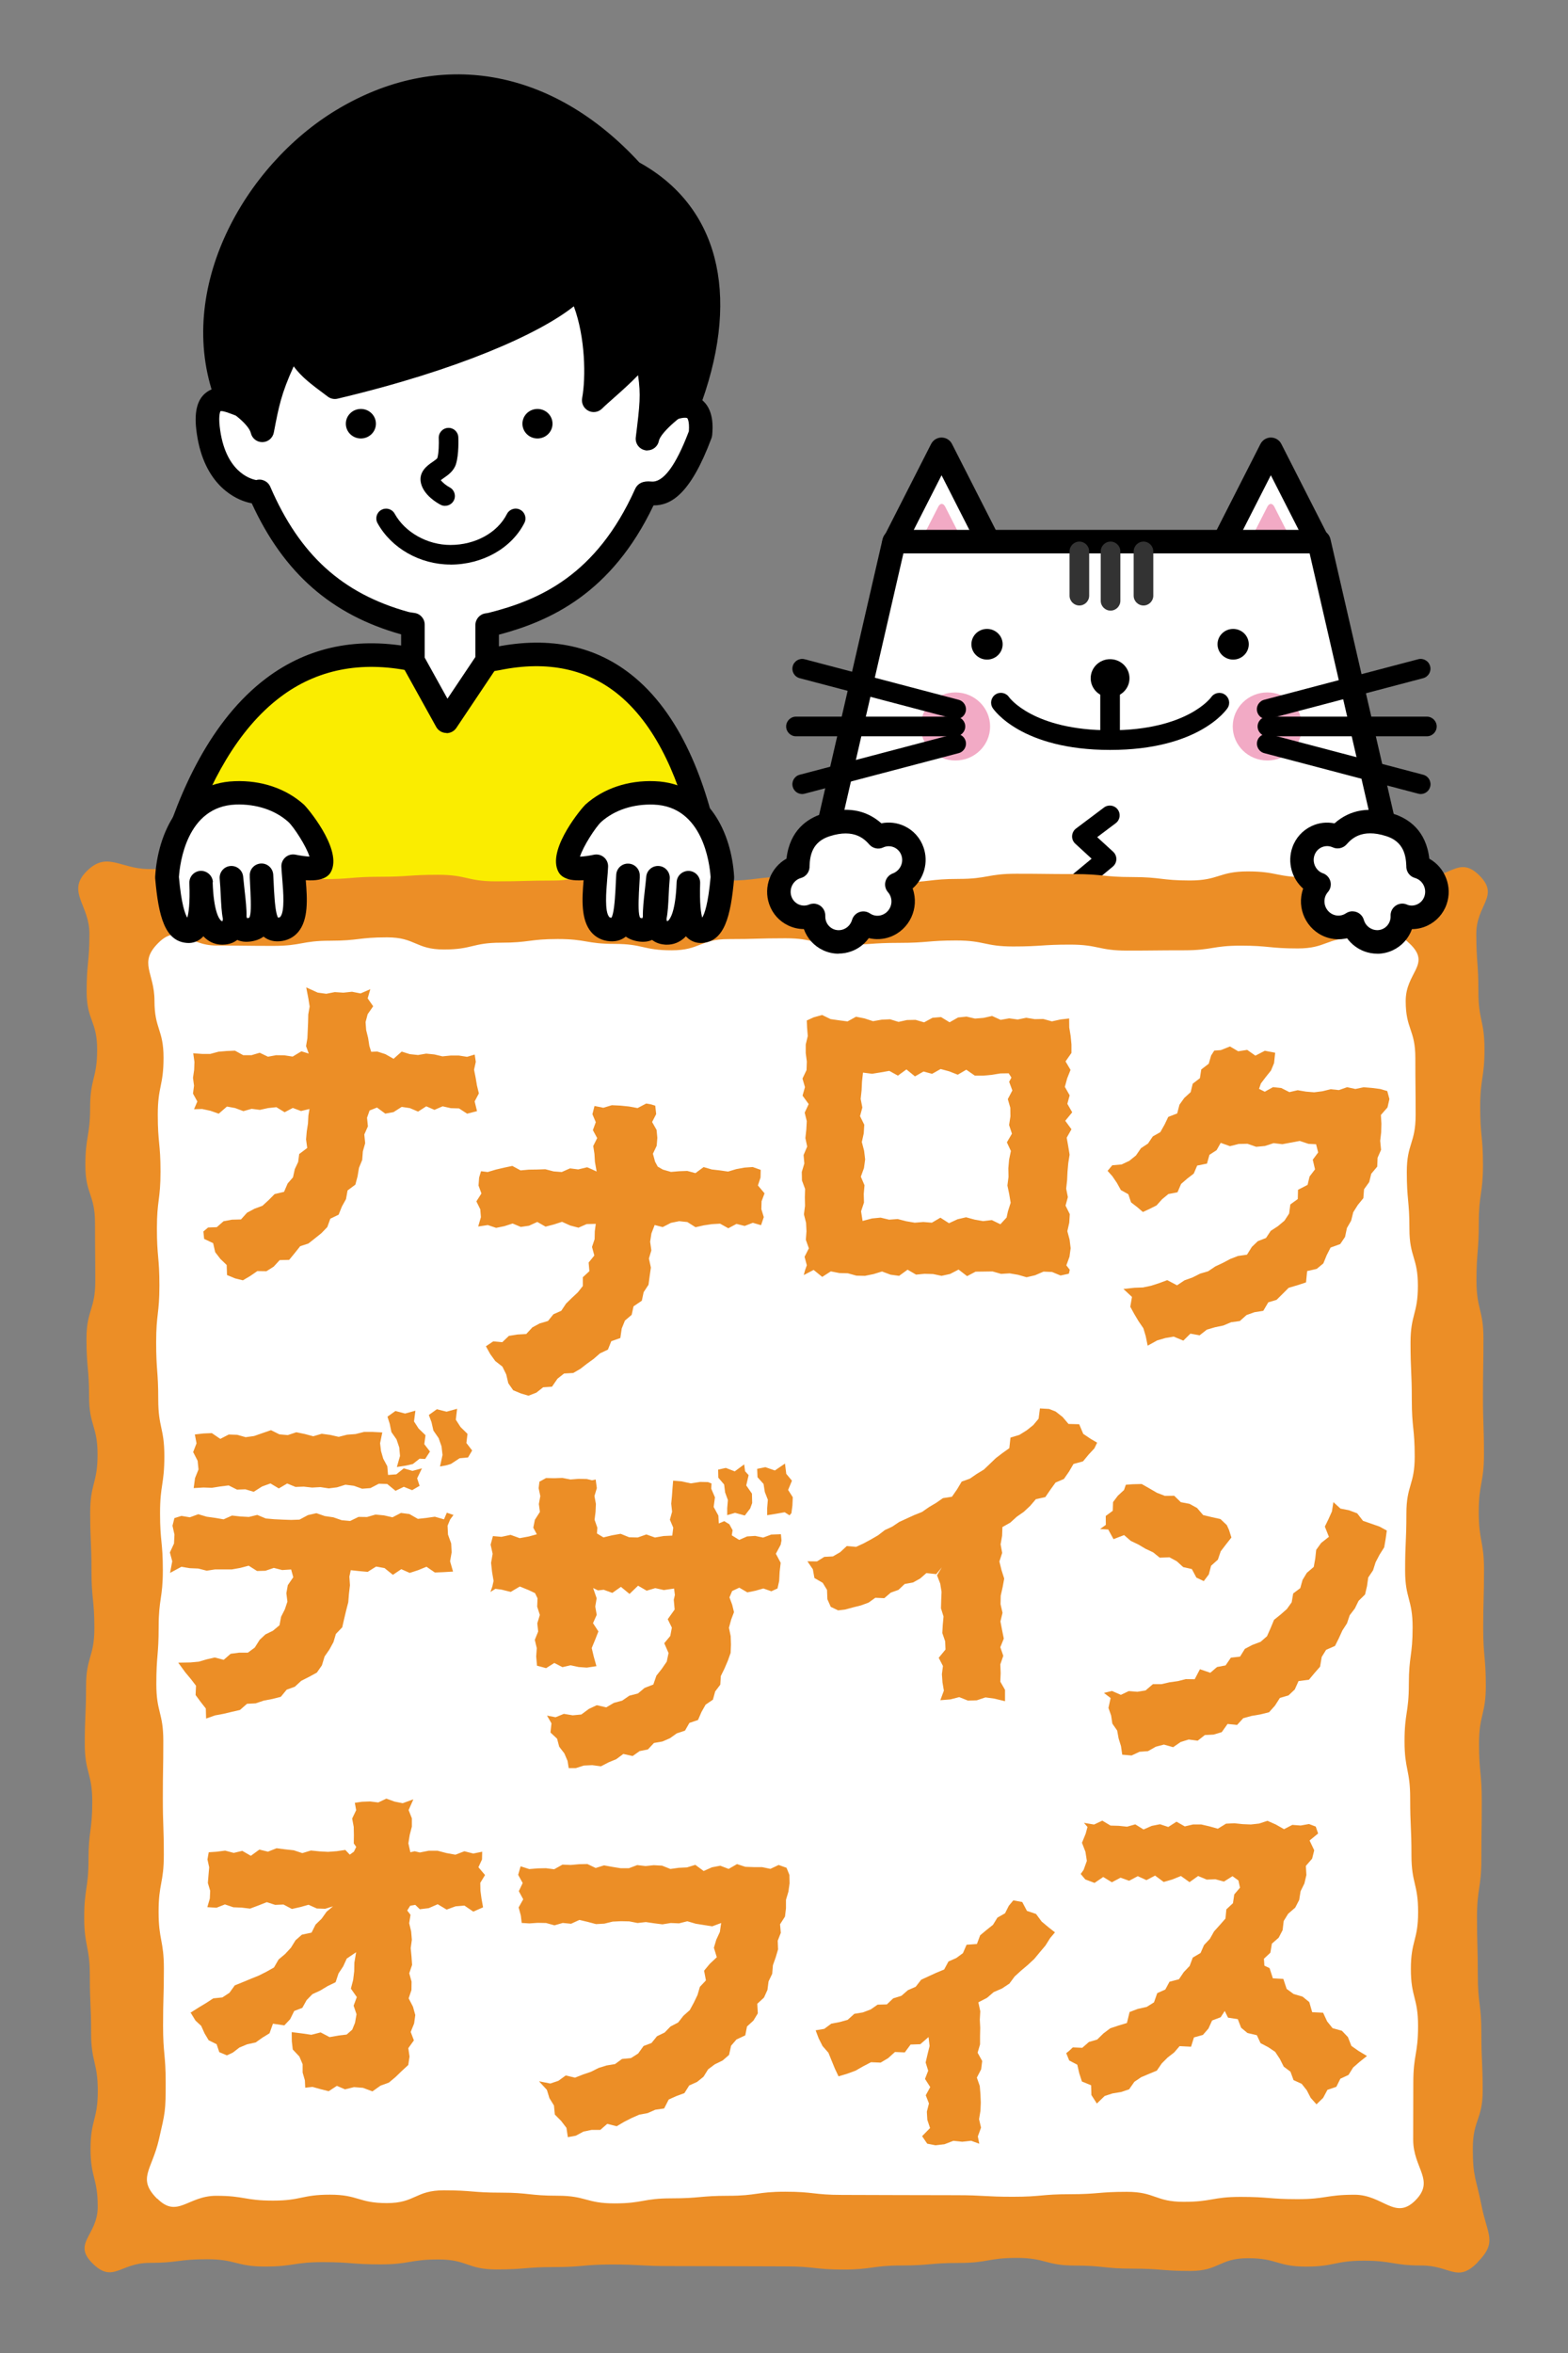 <?xml version="1.0" encoding="UTF-8"?><svg id="_レイヤー_2" xmlns="http://www.w3.org/2000/svg" width="270" height="405" xmlns:xlink="http://www.w3.org/1999/xlink" viewBox="0 0 270 405"><rect x="0" y="0" width="270" height="405" fill="#808080" stroke="none"/><defs><clipPath id="clippath"><rect width="270" height="405" fill="none" stroke-width="0"/></clipPath></defs><g id="About"><g id="_イラスト_ol"><g clip-path="url(#clippath)"><g id="_猫と男の子"><path d="M123.88,167.56s1.3-62.2-38.16-54.22c-3.53.71-12.16.67-14.62.17-40.52-8.32-45.28,54.05-45.28,54.05h98.06Z" fill="#faed00" stroke-width="0"/><path d="M125.87,169.59H23.64l.17-2.18c.11-1.48,2.98-36.3,22.02-50.66,7.26-5.47,15.9-7.23,25.68-5.22,2.13.44,10.5.5,13.81-.17,9.45-1.91,17.51-.16,23.95,5.22,17.21,14.37,16.67,49.53,16.64,51.02l-.04,1.98ZM28.07,165.54h93.77c-.15-7.54-1.66-34.56-15.18-45.85-5.45-4.55-12.36-6.02-20.54-4.36-3.71.75-12.63.74-15.43.17-8.59-1.77-16.14-.26-22.42,4.48-14.99,11.3-19.25,37.79-20.2,45.56Z" fill="#000" stroke-width="0"/><path d="M114.55,70.78c0-20.6-16.63-38.34-37.15-38.34s-36.05,16.52-36.05,37.12c0,.49-6.45-4.04-5.55,4.06,1.22,10.95,9.05,11.39,8.86,10.95,5.92,13.72,14.73,19.82,25.08,22.69.33.09.79.17,1.35.24v6.19l5.79,10.44,6.99-10.44v-6.11c.31-.04.59-.09.8-.14,10.49-2.65,19.96-7.85,26.51-22.39.44-.99,4.35,3.24,9.43-10.36.42-4.59-1.56-5.9-6.06-3.91Z" fill="#fff" stroke-width="0"/><path d="M76.89,126.16s-.06,0-.09,0c-.71-.03-1.34-.42-1.69-1.04l-5.79-10.44c-.17-.3-.25-.64-.25-.98v-4.51c-12.01-3.37-20.21-10.56-25.72-22.56-.35-.06-.73-.16-1.13-.29-2.2-.71-7.41-3.35-8.43-12.48-.35-3.1.22-5.17,1.73-6.31,1.24-.94,2.67-.94,3.89-.68,1.31-20.64,17.52-36.44,37.99-36.44s37.65,16.95,39.08,37.6c1.72-.35,3.11-.13,4.21.67,2.35,1.69,2.04,5.08,1.94,6.2-.02.18-.06.35-.12.52-3.65,9.77-7.04,11.57-9.96,11.57h-.02c-7.23,15.19-17.89,19.94-26.62,22.25v4.48c0,.4-.12.79-.34,1.13l-6.99,10.44c-.38.56-1.01.9-1.68.9ZM73.12,113.17l3.93,7.09,4.81-7.18v-5.5c0-1.01.75-1.87,1.75-2.01.22-.03.42-.06.57-.1,8.7-2.2,18.49-6.44,25.16-21.26.46-1.03,1.4-1.47,2.79-1.33,2.06.22,4.23-2.7,6.49-8.65.13-1.88-.29-2.27-.29-2.27,0,0-.66-.35-2.96.67-.63.28-1.35.22-1.92-.15-.57-.37-.92-1.01-.92-1.7,0-19.68-16.09-36.31-35.13-36.31s-34.02,15.42-34.02,35.1c0,.67-.35,1.33-.9,1.71-.95.64-1.87.27-2.54,0-1.31-.52-1.8-.56-1.99-.5.02,0-.35.57-.12,2.62.87,7.79,5.29,9.05,6.29,9.23.96-.28,2.01.2,2.42,1.15,0,0,0,0,0,0,5.07,11.74,12.4,18.38,23.76,21.54.12.03.42.1,1.06.18,1.01.13,1.77.99,1.77,2.01v5.66ZM116.58,70.78h.01-.01Z" fill="#000" stroke-width="0"/><path d="M111.49,75.51c.5-2.6,5.65-6.49,7.5-7.09,5.84-16.51,3.67-31.39-10.14-38.82-34.48-37.89-81.93,5.67-69.92,38.48,1.92.94,5.69,3.59,6.25,6.02,1.08-5.67,1.56-7.91,5.17-15.22,2.16,4.01,3.36,4.84,7.33,7.79,24.87-5.9,38.48-13.22,41.8-17.35,3.36,6.02,3.55,15.35,2.76,19.59,1.97-1.96,6.72-5.56,8.89-9.09,1.32,7.44,1.32,7.91.36,15.7Z" fill="#000" stroke-width="0"/><path d="M111.49,77.54c-.11,0-.21,0-.32-.03-1.08-.17-1.83-1.16-1.69-2.25.7-5.66.88-7.27.39-10.68-1.41,1.46-2.94,2.81-4.21,3.94-.81.72-1.51,1.33-2,1.82-.63.62-1.59.77-2.37.35-.78-.41-1.21-1.29-1.05-2.16.66-3.57.55-10.49-1.43-15.81-5.93,4.72-19.79,10.95-40.68,15.9-.58.14-1.2.01-1.68-.35l-.32-.24c-2.63-1.96-4.13-3.07-5.56-4.97-2.15,4.73-2.56,6.9-3.42,11.39-.18.94-.99,1.63-1.95,1.65-.01,0-.03,0-.04,0-.94,0-1.76-.65-1.97-1.57-.31-1.34-3.03-3.61-5.17-4.66-.47-.23-.83-.63-1.01-1.12-6.97-19.04,5.12-40.26,20.83-49.77,17.7-10.72,37.21-7.36,52.26,8.99,13.46,7.44,17.4,22.4,10.78,41.11-.21.59-.69,1.06-1.29,1.25-1.57.51-5.84,4.04-6.13,5.55-.19.97-1.03,1.64-1.99,1.64ZM40.58,66.66c.98.56,2.32,1.45,3.55,2.55.79-3.27,1.83-6.01,4.4-11.23.33-.68,1.02-1.12,1.78-1.13.78.02,1.46.4,1.82,1.06,1.81,3.36,2.69,4.1,5.99,6.56,26.04-6.28,37.4-13.47,39.78-16.43.42-.52,1.07-.8,1.75-.75.67.06,1.27.44,1.6,1.03,2.52,4.51,3.42,10.71,3.41,15.67,1.77-1.61,3.67-3.49,4.75-5.24.44-.72,1.28-1.08,2.1-.93.83.16,1.47.81,1.62,1.63.85,4.76,1.17,6.79,1.05,9.59,1.13-.9,2.27-1.65,3.18-2.12,3.37-10,6.21-27.11-9.47-35.55-.2-.11-.38-.25-.54-.42-13.67-15.02-31.39-18.2-47.39-8.5-14.11,8.55-25.06,27.31-19.37,44.2Z" fill="#000" stroke-width="0"/><path d="M76.64,87.07c-.26,0-.53-.06-.77-.19-.49-.25-2.95-1.62-3.4-3.8-.39-1.92,1.17-2.99,2.01-3.57.28-.19.74-.51.83-.67.25-.83.28-2.55.24-3.43-.04-.93.68-1.72,1.61-1.76.94-.05,1.72.68,1.76,1.61.01.29.12,2.91-.4,4.6-.37,1.22-1.39,1.92-2.13,2.43-.15.1-.34.24-.49.35.28.4.97.95,1.52,1.24.83.43,1.15,1.45.72,2.27-.3.58-.89.91-1.5.91Z" fill="#000" stroke-width="0"/><path d="M77.56,97.17c-5.23,0-10.16-2.8-12.55-7.12-.45-.82-.16-1.84.66-2.29.82-.45,1.84-.16,2.29.66,1.78,3.22,5.64,5.38,9.6,5.38,4.27,0,8.09-2.09,9.73-5.33.42-.83,1.44-1.17,2.27-.74.83.42,1.16,1.44.74,2.27-2.21,4.36-7.21,7.18-12.74,7.18Z" fill="#000" stroke-width="0"/><ellipse cx="62.14" cy="72.93" rx="2.59" ry="2.54" fill="#000" stroke-width="0"/><ellipse cx="92.55" cy="72.93" rx="2.59" ry="2.54" fill="#000" stroke-width="0"/><polyline points="170.34 93.46 162.14 77.34 153.93 93.46" fill="#fff" stroke-width="0"/><path d="M153.93,95.49c-.31,0-.62-.07-.92-.22-1-.51-1.39-1.73-.89-2.72l8.21-16.13c.35-.68,1.04-1.11,1.8-1.11s1.46.43,1.8,1.11l8.21,16.13c.51,1,.11,2.22-.89,2.72-1,.51-2.22.11-2.72-.89l-6.4-12.58-6.4,12.58c-.36.7-1.07,1.11-1.81,1.11Z" fill="#000" stroke-width="0"/><path d="M165.94,93.46l-3.18-6.24c-.33-.65-.87-.65-1.2,0l-3.18,6.24" fill="#f2aac5" stroke-width="0"/><polyline points="210.64 93.46 218.85 77.34 227.06 93.46" fill="#fff" stroke-width="0"/><path d="M210.64,95.49c-.31,0-.62-.07-.92-.22-1-.51-1.39-1.73-.89-2.72l8.21-16.13c.35-.68,1.04-1.11,1.8-1.11s1.46.43,1.8,1.11l8.21,16.13c.51,1,.11,2.22-.89,2.72-1,.51-2.22.11-2.72-.89l-6.41-12.58-6.41,12.58c-.36.7-1.07,1.11-1.81,1.11Z" fill="#000" stroke-width="0"/><path d="M215.05,93.46l3.18-6.24c.33-.65.87-.65,1.2,0l3.18,6.24" fill="#f2aac5" stroke-width="0"/><polygon points="227.12 93.22 153.95 93.22 133.99 179.9 247.07 179.9 227.12 93.22" fill="#fff" stroke-width="0"/><path d="M247.07,181.93h-113.08c-.62,0-1.2-.28-1.58-.76-.38-.48-.53-1.11-.39-1.72l19.96-86.68c.21-.92,1.03-1.57,1.97-1.57h73.17c.94,0,1.76.65,1.97,1.57l19.96,86.68c.14.6,0,1.23-.39,1.72-.38.48-.97.76-1.58.76ZM136.54,177.88h107.99l-19.02-82.63h-69.95l-19.02,82.63Z" fill="#000" stroke-width="0"/><path d="M191.38,161.25c-.47,0-.95-.2-1.28-.59l-6.23-7.24c-.3-.34-.44-.79-.4-1.24s.26-.87.61-1.16l3.89-3.22-2.82-2.59c-.37-.34-.57-.83-.54-1.33s.27-.97.67-1.27l4.82-3.62c.75-.56,1.8-.41,2.36.34.56.75.41,1.8-.34,2.36l-3.19,2.4,2.75,2.52c.36.33.56.8.55,1.29-.01.49-.24.95-.61,1.26l-4.06,3.36,5.11,5.93c.61.71.53,1.77-.18,2.38-.32.27-.71.41-1.1.41Z" fill="#000" stroke-width="0"/><path d="M185.86,104.22c-.93,0-1.69-.76-1.69-1.69v-7.62c0-.93.76-1.69,1.69-1.69s1.69.76,1.69,1.69v7.62c0,.93-.76,1.69-1.69,1.69Z" fill="#333" stroke-width="0"/><path d="M191.23,105.1c-.93,0-1.69-.76-1.69-1.69v-8.5c0-.93.76-1.69,1.69-1.69s1.69.76,1.69,1.69v8.5c0,.93-.76,1.69-1.69,1.69Z" fill="#333" stroke-width="0"/><path d="M196.9,104.22c-.93,0-1.69-.76-1.69-1.69v-7.62c0-.93.76-1.69,1.69-1.69s1.69.76,1.69,1.69v7.62c0,.93-.76,1.69-1.69,1.69Z" fill="#333" stroke-width="0"/><ellipse cx="164.52" cy="125.04" rx="5.97" ry="5.86" fill="#f2aac5" stroke-width="0"/><path d="M164.52,126.73h-27.46c-.93,0-1.69-.76-1.69-1.69s.76-1.69,1.69-1.69h27.46c.93,0,1.69.76,1.69,1.69s-.76,1.69-1.69,1.69Z" fill="#000" stroke-width="0"/><path d="M164.65,123.77c-.14,0-.29-.02-.43-.06l-26.52-6.98c-.9-.24-1.44-1.16-1.2-2.06.24-.9,1.16-1.44,2.06-1.2l26.52,6.98c.9.24,1.44,1.16,1.2,2.06-.2.76-.88,1.26-1.63,1.26Z" fill="#000" stroke-width="0"/><path d="M138.13,136.67c-.75,0-1.43-.5-1.63-1.26-.24-.9.3-1.82,1.2-2.06l26.52-6.98c.9-.24,1.82.3,2.06,1.2.24.9-.3,1.82-1.2,2.06l-26.52,6.98c-.14.04-.29.06-.43.06Z" fill="#000" stroke-width="0"/><ellipse cx="218.24" cy="125.04" rx="5.97" ry="5.86" fill="#f2aac5" stroke-width="0"/><path d="M245.7,126.73h-27.46c-.93,0-1.69-.76-1.69-1.69s.76-1.69,1.69-1.69h27.46c.93,0,1.69.76,1.69,1.69s-.76,1.69-1.69,1.69Z" fill="#000" stroke-width="0"/><path d="M218.11,123.77c-.75,0-1.43-.5-1.63-1.26-.24-.9.3-1.82,1.2-2.06l26.52-6.98c.9-.24,1.82.3,2.06,1.2s-.3,1.82-1.2,2.06l-26.52,6.98c-.14.04-.29.06-.43.06Z" fill="#000" stroke-width="0"/><path d="M244.64,136.67c-.14,0-.29-.02-.43-.06l-26.52-6.98c-.9-.24-1.44-1.16-1.2-2.06.24-.9,1.16-1.44,2.06-1.2l26.52,6.98c.9.24,1.44,1.16,1.2,2.06-.2.76-.88,1.26-1.63,1.26Z" fill="#000" stroke-width="0"/><ellipse cx="169.96" cy="110.89" rx="2.69" ry="2.64" fill="#000" stroke-width="0"/><ellipse cx="212.34" cy="110.89" rx="2.69" ry="2.64" fill="#000" stroke-width="0"/><ellipse cx="191.15" cy="116.74" rx="3.34" ry="3.28" fill="#000" stroke-width="0"/><path d="M191.15,127.61c-.93,0-1.69-.76-1.69-1.69v-6.6c0-.93.76-1.69,1.69-1.69s1.69.76,1.69,1.69v6.6c0,.93-.76,1.69-1.69,1.69Z" fill="#000" stroke-width="0"/><path d="M191.15,129.08c-15.27,0-20.02-6.91-20.21-7.21-.51-.78-.3-1.82.48-2.34.78-.51,1.82-.3,2.34.48.03.04,4.12,5.69,17.4,5.69s17.37-5.65,17.41-5.71c.53-.76,1.57-.96,2.34-.44.76.52.98,1.55.47,2.32-.19.29-4.94,7.21-20.21,7.21Z" fill="#000" stroke-width="0"/></g><path d="M254.4,389.45c-3.52,3.52-4.64.49-9.61.49-4.98,0-4.98-.83-9.96-.83-4.98,0-4.98,1.02-9.95,1.02-4.98,0-4.98-1.45-9.96-1.45-4.98,0-4.98,2.2-9.95,2.2-4.98,0-4.98-.4-9.96-.4-4.98,0-4.98-.53-9.96-.53-4.98,0-4.98-1.32-9.96-1.32-4.98,0-4.98.87-9.96.87-4.98,0-4.98.44-9.96.44-4.98,0-4.98.7-9.96.7-4.98,0-4.98-.55-9.96-.55-4.98,0-4.98-.03-9.96-.03-4.98,0-4.98-.02-9.96-.02-4.98,0-4.98-.27-9.96-.27-4.98,0-4.98.44-9.95.44-4.98,0-4.98.41-9.96.41-4.98,0-4.98-1.72-9.96-1.72-4.98,0-4.98.85-9.96.85-4.98,0-4.98-.39-9.96-.39-4.98,0-4.98.76-9.96.76-4.98,0-4.98-1.26-9.97-1.26-4.99,0-4.99.63-9.97.63-4.99,0-6.23,3.59-9.76.07-3.52-3.52.91-4.76.91-9.74,0-4.98-1.24-4.98-1.24-9.96,0-4.98,1.25-4.98,1.25-9.95,0-4.98-1.15-4.98-1.15-9.96,0-4.98-.22-4.98-.22-9.95,0-4.98-.97-4.98-.97-9.96s.74-4.98.74-9.96c0-4.98.65-4.98.65-9.96,0-4.98-1.29-4.98-1.29-9.96s.22-4.98.22-9.96,1.43-4.98,1.43-9.96c0-4.98-.5-4.98-.5-9.96,0-4.98-.22-4.98-.22-9.96,0-4.98,1.27-4.98,1.27-9.96,0-4.98-1.46-4.98-1.46-9.96,0-4.98-.45-4.98-.45-9.95,0-4.98,1.52-4.98,1.52-9.96,0-4.98-.05-4.98-.05-9.96,0-4.98-1.66-4.98-1.66-9.96,0-4.98.82-4.98.82-9.96,0-4.98,1.21-4.98,1.21-9.96,0-4.98-1.81-4.98-1.81-9.97,0-4.99.48-4.99.48-9.97,0-4.99-4-7.22-.48-10.75,3.52-3.52,5.76-.38,10.73-.38s4.98,1.03,9.96,1.03,4.98-.32,9.95-.32,4.98,1.03,9.96,1.03,4.98-.41,9.95-.41,4.98-.34,9.96-.34,4.98,1.13,9.96,1.13,4.98-.14,9.96-.14,4.98-1.93,9.96-1.93,4.98,1.1,9.96,1.1,4.98.84,9.96.84,4.98-.63,9.96-.63,4.98-1.17,9.96-1.17,4.98,2.09,9.96,2.09,4.98-.58,9.96-.58,4.98-.89,9.95-.89,4.98.06,9.96.06,4.98.51,9.96.51,4.98.59,9.96.59,4.98-1.56,9.96-1.56,4.98.99,9.96.99,4.98-.47,9.97-.47,4.99.62,9.97.62,6.48-3.94,10-.42c3.52,3.52-.55,5.01-.55,9.98,0,4.98.36,4.98.36,9.96,0,4.98,1.05,4.98,1.05,9.95,0,4.98-.74,4.98-.74,9.96s.48,4.98.48,9.95c0,4.98-.72,4.98-.72,9.96,0,4.98-.4,4.98-.4,9.96,0,4.98,1.2,4.98,1.2,9.96,0,4.98-.08,4.98-.08,9.96,0,4.98.17,4.98.17,9.96,0,4.98-.9,4.98-.9,9.96s.91,4.98.91,9.96c0,4.98-.14,4.98-.14,9.96,0,4.98.45,4.98.45,9.96,0,4.98-1.17,4.98-1.17,9.96,0,4.98.47,4.98.47,9.95,0,4.98-.07,4.98-.07,9.96,0,4.98-.75,4.98-.75,9.96,0,4.98.14,4.98.14,9.96s.61,4.98.61,9.96c0,4.98.23,4.98.23,9.96,0,4.98-1.7,4.98-1.7,9.97,0,4.99.55,5,1.52,9.89,1,5.04,2.76,6.19-.76,9.72Z" fill="#ec8e26" stroke-width="0"/><path d="M27.09,378.43c3.46,3.47,5.24-.49,10.13-.49s4.9.83,9.8.83,4.9-1.02,9.8-1.02,4.9,1.45,9.8,1.45,4.9-2.2,9.8-2.2,4.9.4,9.8.4,4.9.53,9.8.53,4.9,1.32,9.8,1.32,4.9-.87,9.8-.87,4.9-.44,9.8-.44,4.9-.7,9.8-.7,4.9.55,9.8.55,4.9.03,9.8.03,4.9.02,9.8.02,4.9.27,9.8.27,4.9-.44,9.8-.44,4.9-.41,9.8-.41,4.9,1.72,9.8,1.72,4.9-.85,9.8-.85,4.9.39,9.81.39,4.91-.76,9.81-.76,6.99,4.46,10.46.99c3.47-3.46-.36-5.54-.36-10.44s.02-4.9.02-9.8c0-4.9.82-4.9.82-9.8s-1.24-4.9-1.24-9.8c0-4.9,1.25-4.9,1.25-9.8,0-4.9-1.15-4.9-1.15-9.8,0-4.9-.22-4.9-.22-9.8,0-4.9-.97-4.9-.97-9.8,0-4.9.74-4.9.74-9.8,0-4.9.65-4.9.65-9.8,0-4.9-1.29-4.9-1.29-9.8,0-4.9.22-4.9.22-9.8,0-4.9,1.43-4.9,1.43-9.8,0-4.9-.5-4.9-.5-9.8,0-4.9-.22-4.9-.22-9.8,0-4.9,1.27-4.9,1.27-9.8,0-4.9-1.46-4.9-1.46-9.8,0-4.9-.45-4.9-.45-9.8,0-4.9,1.52-4.9,1.52-9.8,0-4.9-.05-4.9-.05-9.81,0-4.91-1.66-4.91-1.66-9.81,0-4.91,4.33-6.21.87-9.69-3.46-3.47-4.77-1.16-9.67-1.16-4.9,0-4.9,1.81-9.8,1.81-4.9,0-4.9-.48-9.8-.48-4.9,0-4.9.8-9.8.8-4.9,0-4.9.05-9.8.05-4.9,0-4.9-1.03-9.8-1.03-4.9,0-4.9.32-9.8.32-4.9,0-4.9-1.03-9.8-1.03s-4.9.41-9.8.41c-4.9,0-4.9.34-9.8.34-4.9,0-4.9-1.13-9.8-1.13-4.9,0-4.9.14-9.8.14-4.9,0-4.9,1.93-9.8,1.93-4.9,0-4.9-1.1-9.8-1.1-4.9,0-4.9-.84-9.8-.84-4.9,0-4.9.63-9.8.63-4.9,0-4.9,1.17-9.8,1.17-4.9,0-4.9-2.09-9.8-2.09-4.9,0-4.9.58-9.8.58-4.9,0-4.9.89-9.81.89-4.91,0-4.91-.06-9.81-.06-4.91,0-6.5-3.91-9.97-.45-3.47,3.46-.66,5.06-.66,9.95,0,4.9,1.56,4.9,1.56,9.8,0,4.9-.99,4.9-.99,9.8,0,4.9.47,4.9.47,9.8,0,4.9-.62,4.9-.62,9.8,0,4.9.43,4.9.43,9.8,0,4.9-.56,4.9-.56,9.8,0,4.9.36,4.9.36,9.8,0,4.9,1.05,4.9,1.05,9.8,0,4.9-.74,4.9-.74,9.8,0,4.9.48,4.9.48,9.8,0,4.9-.72,4.9-.72,9.8,0,4.9-.4,4.9-.4,9.8,0,4.9,1.2,4.9,1.2,9.8,0,4.9-.08,4.9-.08,9.8,0,4.9.17,4.9.17,9.8,0,4.9-.9,4.9-.9,9.8,0,4.9.91,4.9.91,9.8,0,4.9-.14,4.9-.14,9.8,0,4.9.45,4.9.45,9.81,0,4.91-.07,5.03-1.17,9.81-1.22,5.29-3.78,6.68-.32,10.16Z" fill="#fff" stroke-width="0"/><path d="M53.17,181.36l-.47-1.3.23-1.36.06-1.36.06-1.36.03-1.37.24-1.37-.22-1.37-.37-1.92,1.98.9,1.47.2,1.47-.29,1.48.1,1.48-.16,1.48.29,1.68-.73-.46,1.58.95,1.36-.95,1.36-.36,1.36.1,1.37.34,1.37.21,1.37.32,1.01,1.04-.05,1.4.45,1.41.8,1.4-1.24,1.4.44,1.41.15,1.41-.24,1.4.14,1.4.33,1.41-.14h1.41s1.42.22,1.42.22l1.31-.39.19,1.25-.3,1.36.27,1.36.23,1.36.33,1.36-.73,1.37.41,1.68-1.7.44-1.4-.91-1.41-.04-1.41-.32-1.41.61-1.41-.61-1.41.91-1.41-.6-1.41-.21-1.41.9-1.42.26-1.42-1.05-1.28.51-.44,1.25.15,1.48-.62,1.4.15,1.5-.4,1.41-.11,1.47-.56,1.36-.24,1.46-.38,1.43-1.34,1-.27,1.49-.71,1.28-.56,1.4-1.43.69-.52,1.44-1,1.04-1.12.9-1.13.89-1.42.47-.93,1.17-.97,1.18-1.63.04-1.04,1.13-1.24.78-1.57-.02-1.22.84-1.27.75-1.33-.33-1.4-.58-.06-1.73-1.08-1.04-.9-1.17-.35-1.55-1.55-.73-.13-1.28.81-.68,1.5-.06,1.16-1.02,1.44-.27,1.56-.04,1.05-1.16,1.27-.68,1.38-.51,1.08-.99,1.02-1.03,1.62-.38.62-1.44.92-1.06.31-1.41.58-1.23.18-1.37,1.38-1.04-.2-1.48.12-1.38.21-1.36.07-1.36.19-1.13-1.46.35-1.41-.53-1.41.74-1.42-.87-1.42.15-1.42.31-1.42-.18-1.42.4-1.42-.53-1.41-.26-1.42,1.23-1.42-.5-1.43-.31-1.4.04.57-1.33-.75-1.36.18-1.36-.18-1.36.2-1.36.05-1.37-.21-1.49,1.53.11h1.41s1.41-.38,1.41-.38l1.42-.12,1.42-.06,1.42.78h1.42s1.42-.42,1.42-.42l1.42.68,1.41-.26,1.42.02,1.42.22,1.51-.91,1.29.4Z" fill="#ec8e26" stroke-width="0"/><path d="M102.74,201.67l-.3-1.7-.08-1.36-.21-1.36.68-1.36-.74-1.37.5-1.37-.58-1.37.36-1.42,1.52.31,1.47-.44,1.47.07,1.48.15,1.48.27,1.48-.78.79.14.77.23.16,1.45-.7,1.36.77,1.36.13,1.36-.11,1.37-.65,1.37.37,1.37.46.85.88.51,1.4.4,1.41-.12,1.4-.05,1.4.38,1.41-1.04,1.41.41,1.4.16,1.4.2,1.41-.42,1.41-.26,1.42-.1,1.38.49-.03,1.32-.45,1.36,1.14,1.36-.51,1.36-.04,1.36.42,1.37-.47,1.39-1.42-.41-1.4.54-1.41-.35-1.41.75-1.41-.79-1.41.08-1.41.21-1.41.32-1.41-.89-1.41-.15-1.42.29-1.42.73-1.38-.36-.56,1.45-.22,1.43.21,1.48-.42,1.41.34,1.55-.21,1.47-.2,1.49-.84,1.28-.31,1.47-1.43.97-.32,1.46-1.16.99-.55,1.36-.24,1.64-1.56.55-.58,1.45-1.36.64-1.08.94-1.16.84-1.13.88-1.24.72-1.58.09-1.13.89-.95,1.38-1.52.1-1.18.93-1.35.52-1.28-.38-1.35-.56-.84-1.2-.36-1.53-.66-1.34-1.22-.95-.87-1.2-.75-1.35,1.26-.84,1.56.14,1.14-1.09,1.45-.23,1.54-.09,1.05-1.14,1.26-.68,1.43-.42.94-1.16,1.35-.6.82-1.23,1.01-.99,1.01-.94.87-1.1v-1.51s1.13-1.05,1.13-1.05l-.13-1.48.98-1.21-.4-1.48.45-1.33.03-1.37.17-1.27-1.57.04-1.41.62-1.41-.37-1.42-.64-1.42.46-1.42.37-1.42-.81-1.42.65-1.42.21-1.41-.59-1.42.46-1.42.29-1.43-.48-1.66.25.47-1.61-.11-1.36-.67-1.36.87-1.36-.5-1.36.1-1.37.33-1.1,1.15.14,1.41-.42,1.41-.33,1.42-.3,1.42.77,1.42-.13,1.42-.02,1.42-.05,1.42.37,1.41.11,1.42-.63,1.42.18,1.53-.37.86.37.79.37Z" fill="#ec8e26" stroke-width="0"/><path d="M184.1,175.35l.02,1.5.24,1.46.14,1.46v1.46s-1.02,1.46-1.02,1.46l.86,1.46-.58,1.46-.4,1.46.83,1.46-.4,1.46.84,1.46-1.2,1.46,1.07,1.46-.82,1.45.26,1.46.24,1.46-.23,1.46-.13,1.46-.07,1.46-.16,1.47.29,1.46-.4,1.46.73,1.47-.09,1.47-.33,1.46.39,1.46.18,1.47-.2,1.47-.54,1.48.59.77-.16.67-1.43.31-1.47-.61-1.46-.06-1.46.63-1.46.34-1.46-.42-1.46-.25-1.47.09-1.47-.42-1.46.02-1.46.02-1.46.77-1.47-1.13-1.47.76-1.46.32-1.46-.31-1.47-.04-1.46.14-1.46-.85-1.46,1.06-1.47-.2-1.47-.55-1.47.45-1.47.3-1.47-.03-1.47-.41-1.47-.04-1.47-.29-1.48.95-1.48-1.2-1.7.89.22-.83.31-.86-.39-1.46.74-1.46-.52-1.46.11-1.46-.07-1.46-.37-1.46.19-1.46-.03-1.46.04-1.46-.54-1.46-.03-1.46.44-1.46-.13-1.45.62-1.46-.31-1.46.16-1.46.08-1.46-.36-1.46.69-1.47-1.06-1.46.42-1.46-.43-1.47.7-1.47.05-1.46-.19-1.46v-1.47s.35-1.47.35-1.47l-.12-1.48-.05-1.19,1.17-.54,1.47-.41,1.46.71,1.46.21,1.46.19,1.46-.81,1.46.29,1.47.48,1.47-.26,1.46-.07,1.46.45,1.46-.32,1.47-.03,1.47.43,1.46-.79,1.46-.12,1.47.9,1.46-.83,1.46-.15,1.46.34,1.47-.12,1.47-.33,1.47.67,1.47-.26,1.47.2,1.47-.3,1.47.24,1.47-.03,1.48.41,1.5-.33,1.5-.17ZM173.69,184.74l-1.42.02-1.47.24-1.47.14h-1.47s-1.47-1.02-1.47-1.02l-1.47.86-1.48-.58-1.47-.4-1.47.83-1.48-.4-1.47.84-1.47-1.2-1.47,1.07-1.48-.82-1.48.26-1.48.24-1.57-.2-.17,1.56-.07,1.48-.16,1.49.29,1.48-.4,1.48.73,1.48-.09,1.49-.33,1.49.39,1.49.18,1.49-.2,1.49-.54,1.49.63,1.48-.13,1.49.04,1.49-.5,1.5.26,1.66,1.63-.43,1.47-.14,1.47.35,1.47-.11,1.47.38,1.47.25,1.48-.12,1.47.12,1.47-.86,1.48.95,1.47-.68,1.47-.34,1.47.4,1.48.26,1.48-.18,1.48.72,1.07-1.16.23-1.06.47-1.48-.25-1.49-.31-1.48.19-1.48-.03-1.48.13-1.49.31-1.49-.69-1.49.87-1.49-.49-1.49.23-1.49-.02-1.48-.43-1.49.78-1.49-.55-1.49.39-.73-.47-.73Z" fill="#ec8e26" stroke-width="0"/><path d="M238.88,187.8l.37,1.37-.33,1.44-1.14,1.3.09,1.5-.04,1.49-.17,1.46.15,1.55-.6,1.37-.06,1.52-1.03,1.23-.35,1.43-.89,1.24-.12,1.53-.96,1.18-.78,1.24-.36,1.45-.73,1.27-.32,1.53-.83,1.23-1.66.6-.67,1.31-.58,1.42-1.14.94-1.65.38-.19,1.95-1.5.49-1.49.44-1.03,1.03-1.05,1.04-1.43.43-.86,1.46-1.52.24-1.37.49-1.15,1.03-1.49.2-1.35.57-1.44.3-1.4.41-1.25.98-1.58-.29-1.22,1.2-1.65-.69-1.43.24-1.41.41-1.65.91-.33-1.63-.41-1.37-.82-1.2-.74-1.24-.69-1.26.29-1.69-1.47-1.37,1.9-.21,1.46-.05,1.42-.3,1.39-.45,1.37-.51,1.69.89,1.29-.86,1.37-.49,1.31-.66,1.39-.41,1.23-.83,1.3-.61,1.26-.67,1.34-.52,1.55-.22.84-1.34,1.03-.99,1.41-.55.81-1.22,1.24-.81,1.13-.95.8-1.22.21-1.57,1.28-.93.04-1.59,1.65-.85.34-1.44.94-1.23-.39-1.66.93-1.25-.36-1.41-1.31-.07-1.5-.5-1.5.28-1.5.28-1.5-.18-1.5.49-1.5.14-1.5-.52-1.51.03-1.51.38-1.59-.57-.71,1.26-1.23.8-.42,1.51-1.69.34-.59,1.38-1.12.86-1.06.92-.62,1.44-1.57.3-1.08.89-.96,1.07-1.26.63-1.09.5-.94-.81-1.1-.85-.47-1.4-1.28-.71-.68-1.23-.78-1.15-.83-.93.81-.96,1.61-.14,1.33-.63,1.14-.92.86-1.25,1.21-.8.83-1.23,1.29-.73.73-1.29.64-1.34,1.54-.59.39-1.51.83-1.16,1.1-1,.35-1.45,1.24-.95.23-1.5,1.29-.99.41-1.41.54-.85,1.12-.08,1.59-.63,1.41.83,1.55-.24,1.41.99,1.63-.84,1.78.34-.19,1.78-.53,1.28-.89,1.11-.85,1.12-.32.93.99.49,1.42-.79,1.41.15,1.41.71,1.42-.33,1.42.24,1.42.12,1.42-.18,1.42-.35,1.42.15,1.42-.5,1.42.31,1.43-.3,1.43.12,1.41.18,1.27.37Z" fill="#ec8e26" stroke-width="0"/><path d="M78.07,260.78l-.56.76-.44,1.07.07,1.52.55,1.53.08,1.53-.27,1.54.51,1.77-1.68.1-1.45.06-1.44-.99-1.44.59-1.45.47-1.45-.64-1.45.97-1.44-1.16-1.45-.26-1.45.91-1.46-.13-1.45-.16-.24,1.11.1,1.48-.17,1.46-.12,1.47-.37,1.43-.34,1.43-.33,1.45-1.09,1.14-.42,1.41-.7,1.28-.83,1.2-.46,1.52-.87,1.25-1.36.74-1.34.68-1.09,1.01-1.41.51-1.01,1.23-1.46.37-1.47.28-1.39.47-1.5.08-1.21,1.06-1.43.33-1.43.34-1.45.27-1.52.54-.05-1.73-.9-1.15-.86-1.17.07-1.6-.89-1.16-.95-1.14-1.22-1.67,2.11-.04,1.42-.13,1.37-.4,1.38-.32,1.55.4,1.2-1.04,1.42-.19h1.54s1.19-.88,1.19-.88l.84-1.33.99-.93,1.3-.64,1.13-.94.27-1.46.64-1.26.45-1.34-.18-1.46.25-1.38.94-1.37-.37-1.33-1.54.1-1.44-.37-1.44.49-1.45.04-1.44-.91-1.44.38-1.45.26h-1.45s-1.45,0-1.45,0l-1.44.22-1.45-.37-1.45-.06-1.46-.24-1.95,1.05.38-2-.41-1.52.71-1.53.08-1.53-.34-1.54.33-1.31,1.21-.38,1.45.24,1.45-.53,1.46.43,1.45.2,1.45.25,1.45-.65,1.45.16,1.45.08,1.45-.35,1.46.61,1.45.13,1.45.07,1.45.05,1.46-.05,1.46-.78,1.45-.33,1.45.5,1.46.21,1.45.5,1.45.13,1.45-.7,1.46.02,1.46-.42,1.46.14,1.46.33,1.46-.75,1.46.19,1.45.83,1.46-.16,1.46-.21,1.58.45.49-1.14,1.18.4ZM65.83,246.55l-.38,1.86.16,1.35.38,1.31.7,1.3.13,1.5,1.43-.11,1.28-1.03,1.48.44,1.65-.44-.83,1.72.42,1.29-1.28.75-1.43-.58-1.43.69-1.44-1.18-1.44-.04-1.44.75-1.43.11-1.44-.51-1.44-.18-1.44.45-1.43.18-1.43-.22-1.44.08-1.43-.16-1.43.05-1.43-.59-1.44.85-1.44-.86-1.44.52-1.44.92-1.44-.43-1.44.05-1.44-.72-1.44.18-1.45.23-1.45-.05-1.68.1.23-1.72.6-1.49-.15-1.49-.77-1.5.58-1.5-.29-1.53,1.48-.17,1.45-.06,1.45.99,1.46-.75,1.46.05,1.45.41,1.45-.2,1.46-.51,1.45-.5,1.45.72,1.45.13,1.46-.49,1.46.3,1.46.39,1.46-.43,1.46.2,1.46.33,1.45-.37,1.46-.11,1.46-.37h1.39s1.75.09,1.75.09ZM68.34,252.5l.54-1.9-.13-1.46-.47-1.39-.88-1.26-.29-1.42-.39-1.23,1.37-.98,1.66.44,1.78-.49-.24,1.85.79,1.22,1.19,1.15-.21,1.54.98,1.27-.83,1.28-.96-.05-1.16.92-1.19.27-1.55.24ZM75.77,252.39l.43-1.96-.17-1.48-.5-1.42-.9-1.3-.33-1.45-.46-1.23,1.38-.99,1.68.42,1.81-.5-.22,1.88.81,1.26,1.2,1.18-.19,1.57.99,1.29-.71,1.2-1.44.13-1.51.99-.82.24-1.04.19Z" fill="#ec8e26" stroke-width="0"/><path d="M115.9,254.85l1.45.12,1.61.35,1.61-.25,1.35.03.6.24-.05.89.64,1.49-.22,1.66.81,1.48.07,1.36.94-.4.88.54.56,1.02-.14.88,1.27.79,1.37-.6,1.38-.09,1.38.29,1.39-.52,1.67-.06.1,1.08-.14.73-.83,1.55.83,1.56-.18,1.56-.08,1.57-.29,1.29-1.06.48-1.37-.48-1.38.39-1.38.28-1.39-.81-1.23.58-.46,1.09.47,1.27.31,1.27-.48,1.27-.39,1.42.3,1.44.05,1.44-.06,1.45-.49,1.37-.57,1.33-.63,1.28-.09,1.49-.88,1.16-.39,1.42-1.26.86-.7,1.24-.61,1.4-1.48.5-.76,1.33-1.42.47-1.16.83-1.31.57-1.45.25-1.05,1.12-1.42.28-1.21.85-1.6-.36-1.21.9-1.33.55-1.31.68-1.51-.2-1.44.07-1.38.44h-1.22s-.2-1.24-.2-1.24l-.55-1.29-.89-1.16-.36-1.37-1.14-1.07.17-1.58-.77-1.33,1.48.28,1.42-.58,1.53.25,1.48-.14,1.31-.97,1.35-.63,1.64.37,1.3-.77,1.44-.39,1.23-.85,1.48-.38,1.15-.96,1.5-.58.53-1.53.92-1.16.86-1.25.31-1.48-.74-1.69,1.04-1.25.27-1.43-.71-1.45,1.19-1.67-.15-1.68.19-.82-.14-1.11-1.76.26-1.48-.33-1.48.44-1.48-.86-1.47,1.42-1.48-1.22-1.48,1.04-1.49-.54-.98.11-.84-.41.61,1.76-.24,1.43.25,1.43-.64,1.43.93,1.42-.56,1.43-.59,1.43.34,1.44.47,1.68-1.65.25-1.4-.1-1.4-.3-1.4.32-1.4-.72-1.41.89-1.57-.42-.14-1.59.1-1.43-.34-1.43.58-1.43-.15-1.42.44-1.43-.46-1.43.06-1.44-.43-.89-1.05-.5-1.57-.64-1.57.93-1.57-.39-1.07-.14-.85.54.33-.95.21-.95-.26-1.55-.17-1.56.27-1.56-.35-1.57.4-1.48,1.47.13,1.57-.34,1.57.57,1.57-.29,1.38-.38-.61-1.13.27-1.36.87-1.36-.18-1.36.25-1.36-.29-1.37.14-1.11,1.14-.63,1.4.03,1.4-.05,1.4.27,1.4-.11,1.41.03.9.22.63-.14.2,1.49-.41,1.36.25,1.36-.06,1.36-.17,1.36.48,1.37-.07.99,1.12.68,1.48-.36,1.48-.26,1.48.6,1.47.03,1.48-.52,1.48.53,1.49-.26,1.49-.07.17-1.37-.58-1.37.38-1.37-.15-1.38.13-1.38.1-1.39.1-1.2ZM125.22,260.8v-1.2s.12-1.41.12-1.41l-.48-1.31-.17-1.37-1-1.17-.03-1.39,1.32-.29,1.54.59,1.62-1.2.16,1.18.61.67-.41,1.77.98,1.41.04,1.62-.34.94-.93,1.21-1.68-.46-1.36.4ZM132.1,260.8v-1.22s.12-1.44.12-1.44l-.52-1.33-.22-1.39-1.04-1.16-.06-1.44,1.41-.29,1.64.57,1.74-1.19.22,1.77.98,1.18-.66,1.59.8,1.25-.06,1.42-.17,1.32-.33.38-.83-.53-1.59.28-1.44.23Z" fill="#ec8e26" stroke-width="0"/><path d="M173.09,292.82l-1.9-.46-1.5-.2-1.5.5-1.51.05-1.51-.6-1.51.39-1.74.14.61-1.65-.24-1.42-.1-1.41.18-1.41-.73-1.41,1.17-1.42-.06-1.42-.49-1.42.08-1.42.13-1.42-.44-1.42.04-1.41.06-1.42-.23-1.42-.55-1.43.83-1.37-.96,1.17-1.7-.18-1.08.94-1.23.68-1.43.26-1.07,1.01-1.32.47-1.12.96-1.54-.07-1.18.84-1.32.48-1.36.34-1.36.37-1.19.14-1.27-.61-.58-1.31-.06-1.6-.74-1.22-1.43-.83-.27-1.5-.94-1.38,1.65.02,1.26-.78,1.48-.08,1.26-.73,1.13-1.05,1.6.14,1.3-.6,1.26-.68,1.24-.72,1.15-.89,1.29-.6,1.19-.8,1.3-.6,1.3-.59,1.34-.54,1.18-.82,1.23-.73,1.18-.82,1.55-.24.88-1.27.8-1.34,1.4-.5,1.18-.81,1.23-.75,1.04-.99,1.03-.99,1.14-.87,1.18-.84.2-1.82,1.54-.47,1.25-.78,1.13-.9.92-1.1.23-1.77,1.58.09,1.12.44,1.2.94,1.02,1.2,1.84.05.7,1.66,1.28.86,1.11.65-.47.98-1.01,1.09-.95,1.15-1.64.45-.78,1.33-.87,1.25-1.44.62-.89,1.23-.87,1.27-1.63.36-.98,1.15-1.09,1.02-1.22.85-1.11,1.01-1.36.77-.05,1.49-.26,1.48.27,1.48-.48,1.47.36,1.47.47,1.48-.27,1.47-.33,1.47-.03,1.47.34,1.48-.36,1.48.28,1.48.3,1.48-.6,1.48.51,1.48-.51,1.48.06,1.48-.06,1.49.81,1.41v1.97Z" fill="#ec8e26" stroke-width="0"/><path d="M207.28,272.14l-1.27-.6-.78-1.47-1.49-.34-1.1-1-1.27-.69-1.67.07-1.14-.92-1.3-.61-1.25-.74-1.3-.62-1.15-1-1.82.7-.91-1.66-1.4-.08.99-.72-.02-1.53,1.21-.89.05-1.5.83-1.1,1.06-.98.31-.9,1.15-.09,1.58-.04,1.32.75,1.3.76,1.38.53,1.6-.02,1.14,1.11,1.49.28,1.31.72,1.05,1.22,1.47.35,1.5.33,1.1,1.04.38.84.41,1.3-.93,1.18-.91,1.19-.49,1.44-1.17,1.05-.39,1.49-.87,1.15ZM190.12,291.38l1.36-.33,1.52.67,1.37-.65,1.47.12,1.42-.23,1.26-1.08h1.46s1.39-.32,1.39-.32l1.43-.2,1.39-.35,1.53.02.9-1.72,1.79.61,1.15-.99,1.48-.28.91-1.33,1.58-.18.83-1.34,1.28-.67,1.43-.54,1.1-.96.63-1.42.58-1.4,1.12-.9,1.09-.96.83-1.16.26-1.52,1.22-.92.39-1.41.74-1.22,1.19-1.02.26-1.46.16-1.48.86-1.19,1.33-1.05-.7-1.76.63-1.29.59-1.32.25-1.6,1.22,1.11,1.5.3,1.38.52,1,1.29,1.41.49,1.41.49,1.28.69-.2,1.44-.25,1.45-.8,1.27-.68,1.3-.44,1.39-.83,1.23-.21,1.49-.34,1.44-1.11,1.09-.64,1.31-.89,1.17-.47,1.4-.79,1.22-.61,1.34-.66,1.32-1.53.67-.76,1.23-.28,1.67-.97,1.11-.95,1.14-1.79.23-.65,1.45-1.07,1.01-1.49.44-.85,1.33-1.02,1.14-1.5.37-1.52.26-1.42.39-1.06,1.16-1.64-.17-1,1.41-1.4.42-1.51.08-1.23.97-1.56-.2-1.38.43-1.29.89-1.59-.45-1.4.37-1.34.76-1.46.11-1.37.64-1.61-.14-.21-1.47-.41-1.32-.25-1.37-.83-1.19-.21-1.39-.46-1.31.37-1.7-1.15-.88Z" fill="#ec8e26" stroke-width="0"/><path d="M32.78,346.44l1.47-.93,1.25-.75,1.22-.8,1.57-.16,1.22-.8.92-1.28,1.37-.55,1.37-.57,1.39-.56,1.33-.67,1.29-.73.79-1.37,1.12-.94,1-1.08.8-1.29,1.09-.96,1.67-.36.69-1.38,1.05-1.02.85-1.2,1.1-.92-1.35.42-1.43-.05-1.43-.64-1.43.4-1.44.32-1.44-.76-1.44.06-1.44-.47-1.44.57-1.44.54-1.44-.17-1.44-.06-1.45-.49-1.45.57-1.58-.1.43-1.48.06-1.34-.4-1.34.11-1.35.12-1.35-.3-1.35.22-1.24,1.36-.09,1.47-.19,1.48.39,1.47-.35,1.47.85,1.47-1.07,1.48.36,1.48-.59,1.48.19,1.48.16,1.48.49,1.48-.45,1.47.15,1.48.08,1.48-.11,1.49-.22.77.81.71-.51.4-.82-.42-.6.02-1.42-.03-1.43-.27-1.43.69-1.44-.23-1.27,1.23-.18,1.4-.05,1.4.17,1.4-.66,1.4.51,1.41.28,1.84-.67-.82,1.85.56,1.42v1.43s-.37,1.43-.37,1.43l-.23,1.44.34,1.54.75-.17.88.21,1.53-.3h1.53s1.53.4,1.53.4l1.54.28,1.54-.59,1.54.39,1.53-.31-.03,1.33-.62,1.34,1.14,1.34-.82,1.35.03,1.35.18,1.35.27,1.51-1.68.74-1.53-1.04-1.53.13-1.53.56-1.54-.92-1.54.67-1.54.19-.78-.75-.88.15-.51.82.57.74-.23,1.44.34,1.43.12,1.43-.2,1.44.14,1.44.1,1.44-.49,1.44.4,1.44-.02,1.44-.48,1.44.74,1.43.4,1.44-.2,1.45-.59,1.46.55,1.45-.96,1.34.21,1.45-.22,1.45-1.1,1.01-1.08,1.05-1.16.97-1.43.52-1.4.99-1.63-.61-1.54-.12-1.55.38-1.4-.6-1.41.92-1.4-.35-1.39-.39-1.25.14-.06-1.27-.39-1.35v-1.43s-.56-1.32-.56-1.32l-1.14-1.21-.16-1.41-.02-1.58,1.82.23,1.56.23,1.6-.41,1.54.81,1.59-.28,1.35-.16.96-.84.48-1.18.26-1.48-.5-1.47.55-1.48-1.02-1.46.39-1.49.18-1.49.03-1.49.3-1.79-1.61,1.09-.62,1.35-.8,1.21-.5,1.51-1.38.67-1.26.76-1.36.63-.99,1.02-.74,1.33-1.4.54-.7,1.42-1,1.06-1.96-.29-.59,1.65-1.22.75-1.17.83-1.47.32-1.32.55-1.13.87-1.03.48-1.31-.55-.46-1.37-1.37-.68-.71-1.19-.58-1.29-.98-.91-.87-1.42Z" fill="#ec8e26" stroke-width="0"/><path d="M135.41,321.42l.52,1.29.03,1.45-.2,1.43-.42,1.41v1.45s-.17,1.43-.17,1.43l-.85,1.33.13,1.47-.53,1.36.06,1.48-.41,1.38-.48,1.36-.12,1.47-.63,1.31-.19,1.47-.6,1.32-1.15,1.06.09,1.65-.75,1.24-1.11,1.02-.3,1.53-1.51.7-.93,1.08-.35,1.58-1.1.96-1.37.67-1.14.86-.79,1.27-1.12.9-1.34.6-.83,1.32-1.39.51-1.31.59-.79,1.54-1.52.22-1.32.58-1.45.27-1.32.58-1.29.66-1.27.75-1.63-.41-1.19,1.04h-1.5s-1.4.29-1.4.29l-1.32.71-1.37.25-.24-1.6-.91-1.19-1.09-1.1-.15-1.56-.78-1.26-.44-1.43-1.36-1.48,1.95.39,1.39-.47,1.27-.92,1.59.38,1.37-.54,1.38-.47,1.31-.66,1.38-.43,1.46-.24,1.2-.88,1.54-.15,1.24-.79.93-1.29,1.37-.52.94-1.16,1.32-.64,1-1.03,1.33-.7.9-1.15,1.1-.98.7-1.29.63-1.31.41-1.41,1.04-1.1-.32-1.67.97-1.17,1.22-1.15-.5-1.63.41-1.38.62-1.34.22-1.54-1.53.57-1.43-.22-1.43-.23-1.43-.42-1.43.36-1.43-.06-1.43.23-1.42-.18-1.43-.21-1.43.16-1.43-.28-1.43-.03-1.43.07-1.43.35-1.43.08-1.43-.38-1.44-.34-1.43.66-1.43-.14-1.43.41-1.44-.4-1.44-.03-1.44.1-1.32-.08-.15-1.27-.38-1.4.79-1.4-.76-1.4.67-1.4-.78-1.41.42-1.47,1.49.48,1.43-.12,1.43-.03,1.43.18,1.43-.8,1.43.06,1.43-.13,1.43-.03,1.43.68,1.43-.45,1.43.26,1.43.23h1.43s1.43-.54,1.43-.54l1.43.17,1.42-.15,1.43.08,1.43.57,1.43-.2,1.43-.07,1.43-.44,1.44,1.06,1.43-.64,1.43-.27,1.44.55,1.44-.83,1.44.47,1.43.05h1.44s1.44.3,1.44.3l1.42-.67,1.34.48Z" fill="#ec8e26" stroke-width="0"/><path d="M168.65,368.99l-1.44-.52-1.52.17-1.53-.16-1.53.59-1.54.18-1.43-.28-.88-1.29,1.37-1.4-.47-1.41-.08-1.41.36-1.41-.55-1.41.77-1.41-.9-1.41.55-1.41-.44-1.41.33-1.42.35-1.42-.18-1.54-1.42,1.23-1.67.06-1,1.35-1.69-.07-1.17,1.05-1.3.78-1.66-.07-1.34.7-1.33.76-1.42.52-1.5.45-.62-1.31-.56-1.37-.56-1.38-1.01-1.15-.67-1.33-.52-1.38,1.48-.25,1.22-.9,1.43-.27,1.39-.39,1.14-1.03,1.46-.24,1.35-.51,1.2-.83,1.59-.04,1.09-1.04,1.42-.44,1.11-.97,1.35-.59.94-1.21,1.3-.6,1.31-.6,1.35-.56.74-1.38,1.34-.59,1.15-.84.63-1.45,1.78-.13.56-1.5,1.09-.91,1.12-.89.76-1.24,1.31-.74.66-1.31.77-.92,1.54.29.8,1.52,1.57.53.97,1.31,1.21,1.01,1.08.85-.83.98-.81,1.29-.97,1.15-.96,1.16-1.1,1.02-1.15.97-1.11,1.01-.92,1.24-1.27.84-1.43.62-1.15.99-1.49.77.33,1.54-.08,1.43.07,1.43-.03,1.42v1.42s-.42,1.43-.42,1.43l.79,1.43-.18,1.43-.74,1.43.5,1.43.12,1.43.06,1.43-.06,1.43-.24,1.44.34,1.44-.55,1.52.25,1.27Z" fill="#ec8e26" stroke-width="0"/><path d="M183.62,353.38l.47-.38.64-.6,1.63.07,1.14-1,1.43-.42,1.08-1.06,1.17-.88,1.41-.47,1.46-.44.46-1.89,1.39-.53,1.56-.35,1.25-.78.56-1.59,1.39-.62.72-1.34,1.63-.43.83-1.23,1.01-1.06.54-1.44,1.34-.79.6-1.37,1.01-1.07.71-1.27.99-1.1.98-1.12.15-1.58,1.14-1.06.22-1.51.99-1.16-.27-1.24-1.02-.74-1.47.93-1.48-.4-1.49.06-1.48-.62-1.48,1.06-1.48-1.06-1.49.6-1.48.43-1.48-1.1-1.49.78-1.49-.68-1.49.79-1.48-.53-1.49.79-1.49-.91-1.5,1.02-1.59-.6-.79-.94.5-.7.56-1.55-.24-1.56-.6-1.56.64-1.57.31-1.15-.61-.71,1.74.29,1.42-.67,1.42.85,1.42.04,1.42.15,1.42-.4,1.42.88,1.42-.62,1.42-.28,1.42.47,1.42-.91,1.42.81,1.42-.33h1.43s1.42.33,1.42.33l1.42.4,1.42-.87,1.43-.07,1.42.15,1.42.06,1.43-.16,1.43-.47,1.43.63,1.42.81,1.43-.74,1.43.11,1.44-.26,1.16.44.41,1.19-1.47,1.21.8,1.68-.36,1.44-1.08,1.25.09,1.57-.34,1.45-.66,1.34-.24,1.5-.68,1.32-1.22,1.06-.77,1.25-.18,1.56-.68,1.31-1.17,1.02-.26,1.56-1.11,1.04.08,1.19.89.42.57,1.76,1.8.1.57,1.72,1.2.88,1.54.45,1.16.94.5,1.74,1.88.09.69,1.49.94,1.17,1.61.45,1.03,1.08.6,1.52,1.22.86,1.46.88-1.28,1.02-1.1.96-.8,1.28-1.4.65-.69,1.39-1.54.53-.73,1.37-1.15,1.12-1-1.12-.67-1.3-.88-1.11-1.4-.64-.53-1.45-1.16-.87-.67-1.33-.8-1.21-1.2-.81-1.32-.69-.64-1.37-1.62-.38-1.09-.91-.57-1.47-1.68-.26-.57-1.15-.7,1.08-1.47.55-.64,1.4-.95,1.09-1.54.43-.5,1.6-1.97-.1-.94,1.09-1.12.87-1.01,1.01-.86,1.25-1.35.56-1.33.56-1.18.8-.91,1.3-1.38.46-1.47.24-1.35.44-1.35,1.3-.94-1.46-.05-1.68-1.58-.65-.46-1.41-.34-1.48-1.39-.73-.53-1.3Z" fill="#ec8e26" stroke-width="0"/><path d="M55.26,148.93c-.44,1.14-4.83.17-4.83.17.17,3.96,1.5,10.57-2.45,10.88-2.61.21-2.72-3.29-2.99-9.32.26,5.67.67,8.72-1.74,9.3-3.63.87-2.94-3.73-3.42-8.9.54,5.55,1.41,9.21-1.27,9.49-2.68.28-3.8-3.23-3.98-8.63.19,5.7-.46,8.48-2.24,8.35-1.78-.13-2.99-2.11-3.61-9.29.24-4.2,2.26-14.17,11.73-14.52,6.14-.22,9.55,2.66,10.49,3.51.94.84,5.19,6.62,4.3,8.95Z" fill="#fff" stroke-width="0"/><path d="M38.28,162.6c-1.08,0-2.07-.37-2.89-1.09-.13-.11-.25-.23-.37-.36-.06.07-.13.14-.2.21-.71.68-1.63,1.02-2.62.94-3.78-.28-4.9-4.47-5.48-11.13,0-.1,0-.2,0-.29.43-7.36,4.27-16.08,13.68-16.42,4.61-.18,8.84,1.26,11.92,4.02.58.52,6.32,7.32,4.84,11.19-.22.57-.8,2.1-4.51,1.83.27,3.24.48,6.82-1.32,8.94-.79.93-1.89,1.47-3.17,1.57-1.31.11-2.22-.35-2.78-.8-.44.33-.98.58-1.64.73-1.1.26-2.06.21-2.89-.16-.47.37-1.14.7-2.05.79-.17.02-.34.03-.5.03ZM36.62,151.86c.17,5.11,1.14,6.34,1.44,6.6.07.06.11.09.25.09.03-.1.05-.24.07-.39-.23-1.16-.29-2.51-.37-4.01-.04-.92-.09-1.89-.18-2.89-.1-1.11.71-2.1,1.83-2.2,1.11-.1,2.1.71,2.21,1.82.08.81.16,1.58.24,2.3.2,1.76.37,3.29.34,4.59.03.11.06.2.1.27.06,0,.14-.02.25-.04.08-.02.11-.04.11-.04.34-.41.31-2.4.22-4.37-.04-.78-.08-1.62-.12-2.52v-.32c-.07-1.12.8-2.06,1.92-2.12,1.11-.06,2.06.81,2.12,1.93l.08,1.56c.02.36.04.71.05,1.05.12,2.13.31,4.16.7,4.78.28-.03.34-.1.39-.15.79-.93.51-4.35.34-6.4-.06-.79-.13-1.54-.16-2.22-.03-.63.24-1.23.72-1.64.48-.41,1.12-.56,1.74-.43.8.17,1.71.29,2.38.33-.53-1.76-2.68-5.08-3.64-5.97-2.29-2.05-5.52-3.11-9.06-2.99-8.45.31-9.62,10.13-9.78,12.47.42,4.76,1.08,6.43,1.44,7,.21-.71.49-2.34.36-5.97,0,0,0,0,0,0-.04-1.12.84-2.05,1.96-2.09,1.08-.02,2.05.84,2.09,1.96h0Z" fill="#000" stroke-width="0"/><path d="M97.86,148.93c.44,1.14,4.83.17,4.83.17-.17,3.96-1.5,10.57,2.45,10.88,2.61.21,2.72-3.29,2.99-9.32-.26,5.67-.67,8.72,1.74,9.3,3.63.87,2.94-3.73,3.42-8.9-.54,5.55-1.41,9.21,1.27,9.49,2.68.28,3.8-3.23,3.98-8.63-.19,5.7.46,8.48,2.24,8.35,1.78-.13,2.99-2.11,3.61-9.29-.24-4.2-2.26-14.17-11.73-14.52-6.14-.22-9.55,2.66-10.49,3.51-.94.84-5.19,6.62-4.3,8.95Z" fill="#fff" stroke-width="0"/><path d="M114.84,162.6c-.17,0-.33,0-.5-.03-.91-.09-1.58-.42-2.05-.79-.83.37-1.8.42-2.89.16-.66-.16-1.2-.41-1.64-.73-.56.45-1.47.91-2.78.8-1.28-.1-2.38-.65-3.17-1.57-1.8-2.12-1.59-5.7-1.32-8.94-3.7.28-4.29-1.26-4.51-1.83h0c-1.49-3.87,4.26-10.67,4.83-11.19,3.08-2.76,7.32-4.2,11.92-4.02,9.41.34,13.25,9.06,13.68,16.42,0,.1,0,.2,0,.29-.58,6.67-1.7,10.86-5.48,11.13-.98.07-1.91-.26-2.62-.94-.07-.07-.14-.14-.2-.21-.12.13-.24.25-.37.36-.82.71-1.81,1.09-2.89,1.09ZM114.82,158.54c.15,0,.19-.03.25-.08.29-.26,1.26-1.49,1.44-6.6,0,0,0,0,0,0,.04-1.12.97-1.98,2.09-1.96,1.12.04,1.99.97,1.96,2.09h0c-.12,3.6.15,5.24.36,5.95.37-.59,1.02-2.28,1.44-6.98-.16-2.34-1.33-12.16-9.78-12.47-3.54-.13-6.77.93-9.07,2.99-.95.89-3.11,4.21-3.64,5.97.67-.03,1.58-.15,2.38-.33.61-.13,1.26.02,1.74.43.48.4.75,1.01.72,1.64-.03.68-.09,1.43-.16,2.22-.17,2.05-.45,5.47.34,6.4.05.06.12.14.39.16.39-.61.58-2.64.7-4.78.02-.35.03-.7.05-1.05l.08-1.56c.05-1.12,1-1.99,2.12-1.93,1.12.05,1.98,1,1.93,2.12v.32c-.06.9-.09,1.73-.14,2.51-.09,1.96-.12,3.95.23,4.38,0,0,0,0,0,0,0,0,.04.01.1.03.11.03.19.04.25.04.04-.07.07-.17.1-.27-.03-1.3.14-2.83.34-4.6.08-.72.17-1.49.24-2.3.11-1.11,1.09-1.92,2.21-1.82,1.11.1,1.93,1.09,1.83,2.2-.09,1-.14,1.97-.18,2.89-.07,1.5-.14,2.85-.37,4.01.01.15.04.28.07.39ZM99.76,148.25s0,0,0,0h0Z" fill="#000" stroke-width="0"/><path d="M239.35,141.99c-5.64-1.81-8.16,1.08-9,2.02-.1-.05-.2-.09-.3-.13-2.28-.85-4.79.33-5.6,2.63-.81,2.3.38,4.85,2.66,5.7,0,0,.01,0,.02,0-.36.41-.65.89-.84,1.43-.81,2.3.38,4.85,2.66,5.7,1.37.51,2.83.28,3.94-.48.38,1.32,1.36,2.45,2.73,2.96,2.28.85,4.79-.33,5.6-2.63.19-.55.27-1.11.25-1.66.04.02.07.03.11.05,2.28.85,4.79-.33,5.6-2.63.81-2.3-.38-4.85-2.66-5.7-.11-.04-.22-.07-.33-.1-.05-1.01.06-5.59-4.85-7.17Z" fill="#fff" stroke-width="0"/><path d="M237.16,164.15c-.75,0-1.5-.13-2.23-.4-1.2-.45-2.23-1.24-2.97-2.26-1.21.29-2.51.23-3.71-.22-3.31-1.23-5.04-4.94-3.87-8.27,0-.02.01-.03.02-.05-1.93-1.69-2.77-4.51-1.86-7.1.57-1.63,1.75-2.93,3.3-3.66,1.25-.59,2.62-.74,3.95-.47,2.71-2.4,6.12-2.95,10.17-1.64h0c2.56.82,5.6,2.83,6.16,7.72,2.71,1.52,4.03,4.84,2.97,7.86-.57,1.63-1.75,2.93-3.3,3.66-.85.4-1.75.6-2.66.6-.58,1.62-1.75,2.91-3.3,3.64-.85.4-1.77.6-2.68.6ZM232.9,156.86c.23,0,.46.04.68.12.61.22,1.08.72,1.26,1.34.22.77.77,1.36,1.5,1.63.59.22,1.22.2,1.78-.07.56-.26.99-.74,1.2-1.34.1-.29.15-.59.13-.9-.03-.69.29-1.34.86-1.74.56-.4,1.29-.48,1.92-.22.03.01.1.04.13.06.52.19,1.15.17,1.71-.1.56-.26.99-.74,1.2-1.34.44-1.26-.21-2.67-1.46-3.13-.06-.02-.12-.04-.18-.06-.84-.24-1.43-.99-1.47-1.86v-.2c-.07-1.89-.51-4.19-3.44-5.13h0c-4.34-1.4-6.1.58-6.85,1.42-.59.66-1.57.88-2.37.51-.06-.03-.12-.05-.17-.07-.59-.22-1.22-.19-1.78.07-.56.26-.99.74-1.2,1.34-.44,1.25.2,2.65,1.43,3.12,0,0,.02,0,.03,0,.63.23,1.11.75,1.28,1.4.17.65,0,1.34-.44,1.84-.2.23-.35.49-.45.77-.44,1.26.21,2.67,1.46,3.13.71.26,1.47.17,2.1-.25.34-.23.74-.35,1.14-.35Z" fill="#000" stroke-width="0"/><path d="M142.21,141.99c5.64-1.81,8.16,1.08,9,2.02.1-.05.2-.09.3-.13,2.28-.85,4.79.33,5.6,2.63.81,2.3-.38,4.85-2.66,5.7,0,0-.01,0-.02,0,.36.41.65.89.84,1.43.81,2.3-.38,4.85-2.66,5.7-1.37.51-2.83.28-3.94-.48-.38,1.32-1.36,2.45-2.73,2.96-2.28.85-4.79-.33-5.6-2.63-.19-.55-.27-1.11-.25-1.66-.04.02-.07.03-.11.05-2.28.85-4.79-.33-5.6-2.63-.81-2.3.38-4.85,2.66-5.7.11-.04.22-.07.33-.1.05-1.01-.06-5.59,4.85-7.17Z" fill="#fff" stroke-width="0"/><path d="M144.4,164.15c-.92,0-1.83-.2-2.68-.6-1.55-.73-2.72-2.02-3.3-3.64-.91,0-1.81-.2-2.66-.6-1.56-.73-2.73-2.03-3.3-3.66-1.06-3.02.26-6.34,2.97-7.86.56-4.89,3.6-6.9,6.16-7.72h0c4.06-1.31,7.48-.75,10.18,1.64,1.33-.27,2.7-.11,3.95.47,1.56.73,2.73,2.03,3.3,3.66.91,2.57.08,5.37-1.87,7.08,0,.02.02.04.02.06,1.17,3.33-.56,7.04-3.87,8.27-1.2.45-2.49.51-3.7.22-.74,1.02-1.77,1.82-2.97,2.26-.73.27-1.48.4-2.23.4ZM140.08,155.53c.41,0,.82.13,1.17.37.56.4.88,1.05.86,1.74-.01.31.03.62.13.91.21.6.64,1.07,1.2,1.34.56.26,1.19.29,1.78.07.73-.27,1.27-.86,1.5-1.63.18-.62.65-1.12,1.26-1.34.61-.22,1.29-.13,1.82.23.62.42,1.39.52,2.1.25,1.25-.46,1.91-1.87,1.46-3.13-.1-.28-.25-.54-.45-.77-.44-.5-.61-1.19-.44-1.84.17-.65.65-1.17,1.28-1.4,0,0,.01,0,.02,0,1.25-.51,1.88-1.88,1.44-3.12-.21-.6-.64-1.07-1.2-1.34-.56-.26-1.19-.29-1.78-.07-.05.02-.11.05-.16.07-.81.37-1.77.17-2.36-.49-.77-.86-2.53-2.84-6.87-1.44l-.62-1.93.62,1.93c-2.93.94-3.38,3.24-3.44,5.13v.2c-.05.87-.64,1.62-1.47,1.85-.06.02-.13.03-.19.06-1.24.46-1.9,1.87-1.46,3.13.21.6.64,1.07,1.2,1.34.56.26,1.19.29,1.78.07l.06-.03c.24-.1.5-.15.76-.15Z" fill="#000" stroke-width="0"/></g></g></g></svg>